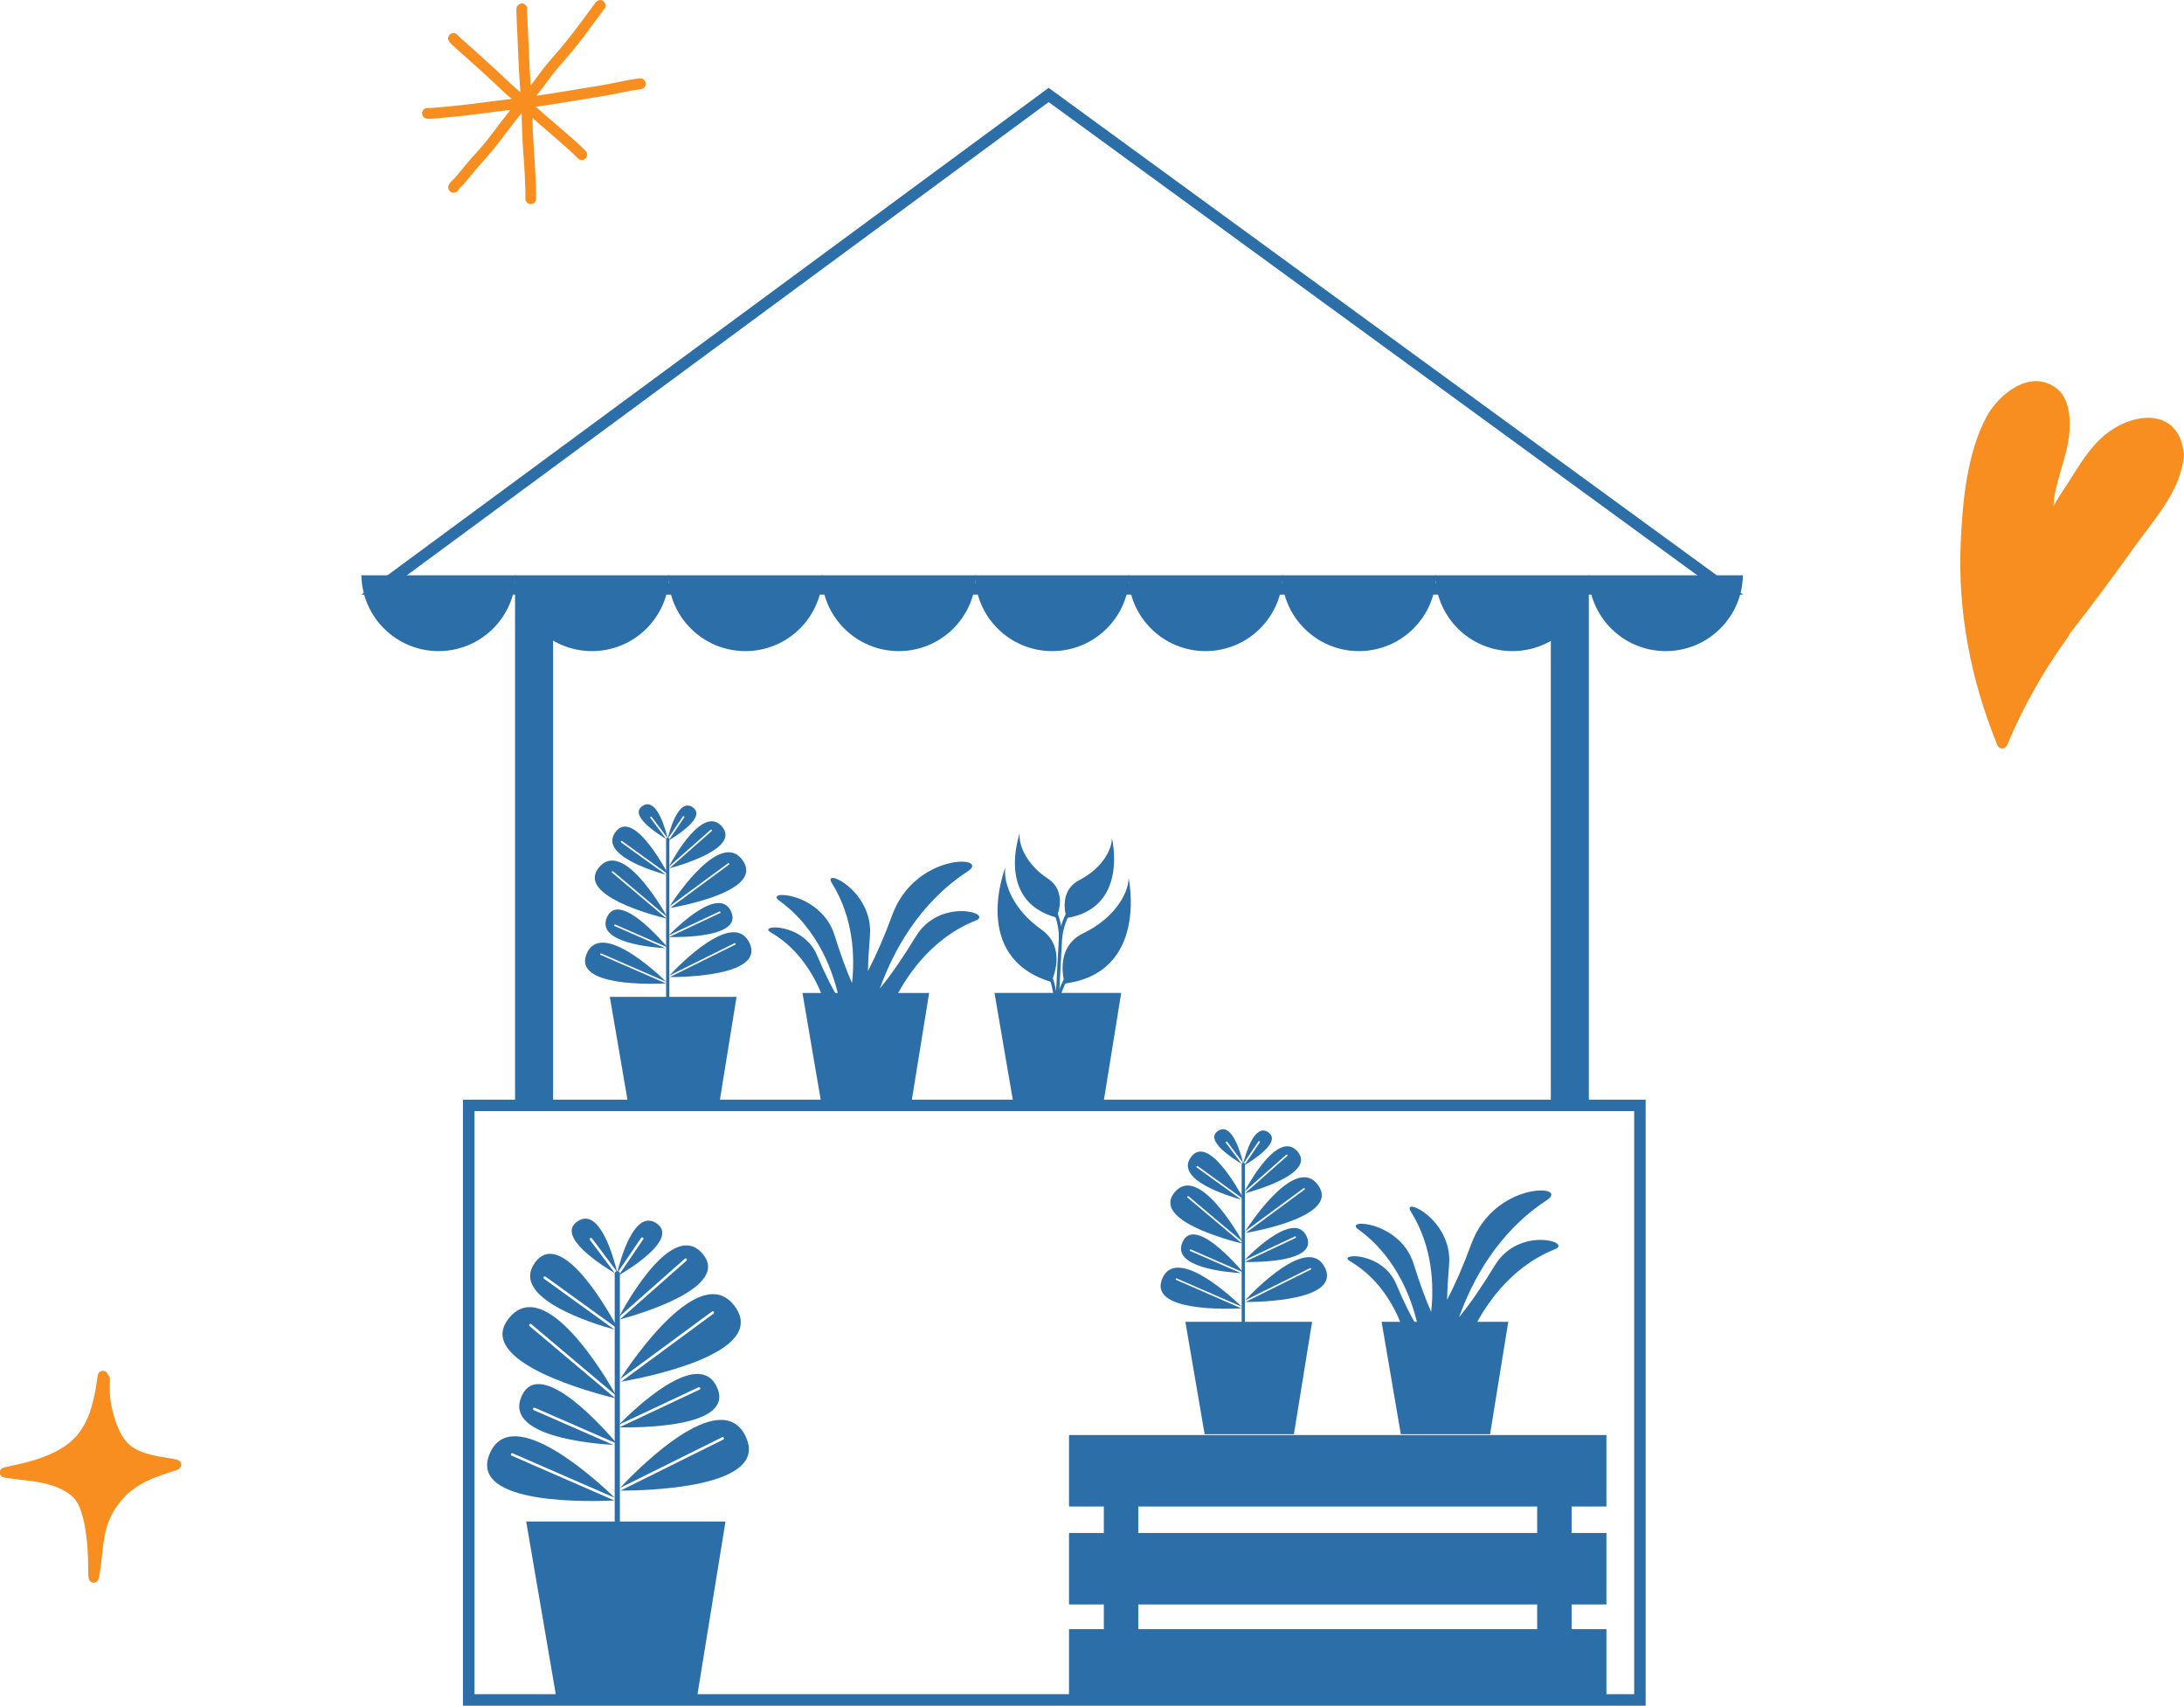 <svg xmlns="http://www.w3.org/2000/svg" id="Capa_2" data-name="Capa 2" viewBox="0 0 321.75 251.31"><defs><style>      .cls-1, .cls-2 {        fill: #f88e1f;      }      .cls-1, .cls-2, .cls-3 {        stroke-width: 0px;      }      .cls-2 {        fill-rule: evenodd;      }      .cls-3 {        fill: #2c6fa8;      }    </style></defs><g id="Capa_1-2" data-name="Capa 1"><g><rect class="cls-3" x="75.88" y="85.22" width="5.6" height="78.03"></rect><rect class="cls-3" x="228.47" y="85.22" width="5.6" height="77.64"></rect><path class="cls-3" d="M242.44,251.31H68.2v-89.29h174.24v89.29ZM69.9,249.61h170.85v-85.9H69.9v85.9Z"></path><path class="cls-3" d="M256.83,87.61H53.22L154.49,12.94l.5.37,101.84,74.31ZM58.37,85.92h193.27L154.49,15.04,58.37,85.92Z"></path><path class="cls-3" d="M53.24,84.76c.11,6.19,5.15,11.17,11.37,11.17s11.26-4.98,11.37-11.17h-22.74Z"></path><path class="cls-3" d="M75.84,84.76c.11,6.19,5.15,11.17,11.37,11.17s11.26-4.98,11.37-11.17h-22.74Z"></path><path class="cls-3" d="M98.44,84.76c.11,6.19,5.15,11.17,11.37,11.17s11.26-4.98,11.37-11.17h-22.74Z"></path><path class="cls-3" d="M121.04,84.76c.11,6.19,5.16,11.17,11.37,11.17s11.26-4.98,11.37-11.17h-22.74Z"></path><path class="cls-3" d="M143.64,84.76c.11,6.19,5.15,11.17,11.37,11.17s11.26-4.98,11.37-11.17h-22.74Z"></path><path class="cls-3" d="M166.23,84.76c.11,6.19,5.16,11.17,11.37,11.17s11.26-4.98,11.37-11.17h-22.74Z"></path><path class="cls-3" d="M188.83,84.76c.11,6.19,5.16,11.17,11.37,11.17s11.26-4.98,11.37-11.17h-22.74Z"></path><path class="cls-3" d="M211.44,84.76c.11,6.19,5.15,11.17,11.37,11.17s11.26-4.98,11.37-11.17h-22.74Z"></path><path class="cls-3" d="M234.03,84.76c.11,6.19,5.15,11.17,11.37,11.17s11.26-4.98,11.37-11.17h-22.74Z"></path><g><g><path class="cls-3" d="M183.28,176.86s.05.01.05.01c0,0-.01-.03-.03-.07,0,.02,0,.04-.01.05Z"></path><path class="cls-3" d="M176.3,172c-.05-.04-.07-.11-.03-.17.04-.05.11-.07.17-.03l6.8,4.91c-.66-1.25-5.28-9.7-7.8-6.21-2.38,3.3,5.47,5.71,7.44,6.25l-6.59-4.76Z"></path></g><path class="cls-3" d="M191.14,169.64c-2.73-3.13-6.96,4.34-7.82,5.94l6.17-5.45s.13-.04.17.01c.04.05.04.13-.01.17l-6.23,5.5c1.64-.44,10.49-3,7.72-6.17Z"></path><g><path class="cls-3" d="M183.2,187.59s.04,0,.04,0c0,0-.02-.02-.04-.05,0,.02,0,.03,0,.05Z"></path><path class="cls-3" d="M175.34,184.31c-.06-.03-.09-.1-.06-.16.03-.06.1-.09.16-.06l7.69,3.36c-.92-1.09-7.21-8.36-8.93-4.42-1.63,3.73,6.57,4.42,8.6,4.54l-7.45-3.26Z"></path></g><path class="cls-3" d="M192.49,182.15c-1.75-3.78-7.93,2.25-9.18,3.53l7.46-3.51c.06-.03.13,0,.16.06.03.06,0,.13-.06.16l-7.51,3.54c1.74.04,10.9.05,9.13-3.77Z"></path><path class="cls-3" d="M186.83,166.81c-2.07-1.39-3.38,3.4-3.7,4.7l2.26-3.33c.04-.06.11-.07.17-.03.06.04.07.11.03.17l-2.29,3.38c1.12-.66,5.63-3.47,3.53-4.88Z"></path><path class="cls-3" d="M180.6,168.37c-.04-.05-.03-.13.02-.17.05-.04.13-.03.17.02l2.35,3.14c-.3-1.25-1.61-6.14-3.7-4.74-2.08,1.39,2.33,4.17,3.49,4.86l-2.33-3.11Z"></path><path class="cls-3" d="M194.18,174.6c-3.19-4.39-9.61,5.06-10.75,6.81l8.61-6.34c.05-.04.13-.03.17.03.04.05.03.13-.03.17l-8.65,6.38c1.95-.34,13.88-2.61,10.65-7.04Z"></path><path class="cls-3" d="M174.95,176.44c-.05-.04-.06-.12-.01-.17.04-.05.12-.06.17-.01l7.98,6.72c-1.02-1.81-6.65-11.38-10.04-7.32-3.43,4.12,8.05,7.09,9.93,7.55l-8.03-6.77Z"></path><path class="cls-3" d="M195.18,186.75c-2.39-4.87-10.34,3.32-11.77,4.85l9.58-4.76c.06-.03.13,0,.16.05.03.06,0,.13-.05.16l-9.63,4.78c1.97,0,14.13-.17,11.71-5.1Z"></path><path class="cls-3" d="M173.27,188.58c-.06-.03-.09-.1-.06-.16.03-.06.1-.09.16-.06l9.57,4.17c-1.48-1.44-9.62-9.02-11.71-4.16-2.11,4.92,9.72,4.5,11.67,4.4l-9.62-4.2Z"></path><polygon class="cls-3" points="190.62 211.31 177.47 211.31 174.63 194.75 193.3 194.75 190.62 211.31"></polygon><path class="cls-3" d="M183.16,171.29c-.13,0-.24.11-.24.24v26.66c0,.13.11.24.24.24s.24-.11.24-.24v-26.66c0-.13-.11-.24-.24-.24Z"></path></g><g><g><path class="cls-3" d="M98.49,128.99s.05.01.05.01c0,0-.01-.03-.03-.07,0,.02,0,.04-.01.05Z"></path><path class="cls-3" d="M91.51,124.12c-.05-.04-.07-.11-.03-.17.04-.05.11-.07.17-.03l6.8,4.91c-.66-1.25-5.28-9.7-7.8-6.21-2.38,3.3,5.47,5.71,7.44,6.25l-6.59-4.76Z"></path></g><path class="cls-3" d="M106.35,121.76c-2.73-3.13-6.96,4.34-7.82,5.94l6.17-5.45s.13-.04.17.01c.04.05.04.13-.01.17l-6.23,5.5c1.64-.44,10.49-3,7.72-6.17Z"></path><g><path class="cls-3" d="M98.41,139.71s.04,0,.04,0c0,0-.02-.02-.04-.05,0,.02,0,.03,0,.05Z"></path><path class="cls-3" d="M90.55,136.44c-.06-.03-.09-.1-.06-.16.03-.06.1-.09.16-.06l7.69,3.36c-.92-1.09-7.21-8.36-8.93-4.42-1.63,3.73,6.57,4.42,8.6,4.54l-7.45-3.26Z"></path></g><path class="cls-3" d="M107.7,134.28c-1.75-3.78-7.93,2.25-9.18,3.53l7.46-3.51c.06-.03.13,0,.16.06.03.06,0,.13-.06.16l-7.51,3.54c1.74.04,10.9.05,9.13-3.77Z"></path><path class="cls-3" d="M102.04,118.93c-2.07-1.39-3.38,3.4-3.7,4.7l2.26-3.33c.04-.06.11-.07.17-.03.06.04.07.11.03.17l-2.29,3.38c1.12-.66,5.63-3.47,3.53-4.88Z"></path><path class="cls-3" d="M95.81,120.5c-.04-.05-.03-.13.02-.17.05-.04.13-.03.17.02l2.35,3.14c-.3-1.25-1.61-6.14-3.7-4.74-2.08,1.39,2.33,4.17,3.49,4.86l-2.33-3.11Z"></path><path class="cls-3" d="M109.39,126.72c-3.19-4.39-9.61,5.06-10.75,6.81l8.61-6.34c.05-.04.13-.03.17.03.04.05.03.13-.03.17l-8.65,6.38c1.95-.34,13.88-2.61,10.65-7.04Z"></path><path class="cls-3" d="M90.16,128.56c-.05-.04-.06-.12-.01-.17.04-.05.12-.06.17-.01l7.98,6.72c-1.02-1.81-6.65-11.38-10.04-7.32-3.43,4.12,8.05,7.09,9.93,7.55l-8.03-6.77Z"></path><path class="cls-3" d="M110.39,138.88c-2.39-4.87-10.34,3.32-11.77,4.85l9.58-4.76c.06-.03.13,0,.16.05.03.06,0,.13-.05.16l-9.63,4.78c1.97,0,14.13-.17,11.71-5.1Z"></path><path class="cls-3" d="M88.48,140.7c-.06-.03-.09-.1-.06-.16.03-.06.1-.09.16-.06l9.57,4.17c-1.48-1.44-9.62-9.02-11.71-4.16-2.11,4.92,9.72,4.5,11.67,4.4l-9.62-4.2Z"></path><polygon class="cls-3" points="105.83 163.44 92.68 163.44 89.84 146.87 108.51 146.87 105.83 163.44"></polygon><path class="cls-3" d="M98.37,123.41c-.13,0-.24.11-.24.24v26.66c0,.13.11.24.24.24s.24-.11.24-.24v-26.66c0-.13-.11-.24-.24-.24Z"></path></g><g><g><path class="cls-3" d="M91.12,196.04s.07.02.07.02c0,0-.02-.04-.05-.1,0,.03,0,.06-.02.08Z"></path><path class="cls-3" d="M80.14,188.4c-.08-.06-.1-.18-.04-.27.06-.09.18-.1.27-.04l10.7,7.73c-1.03-1.96-8.3-15.26-12.27-9.77-3.75,5.19,8.6,8.98,11.7,9.83l-10.36-7.48Z"></path></g><path class="cls-3" d="M103.48,184.68c-4.3-4.92-10.94,6.82-12.29,9.34l9.7-8.57c.08-.07.2-.06.27.02.07.08.06.2-.02.27l-9.8,8.65c2.59-.69,16.5-4.71,12.13-9.71Z"></path><g><path class="cls-3" d="M91,212.91s.07,0,.07,0c0,0-.03-.03-.07-.08,0,.03,0,.05,0,.08Z"></path><path class="cls-3" d="M78.64,207.76c-.1-.04-.14-.15-.1-.25.04-.1.16-.14.25-.1l12.09,5.28c-1.44-1.71-11.33-13.14-14.05-6.95-2.57,5.87,10.33,6.96,13.52,7.14l-11.72-5.12Z"></path></g><path class="cls-3" d="M105.61,204.36c-2.75-5.94-12.47,3.53-14.44,5.55l11.74-5.52c.09-.04.21,0,.25.09.04.09,0,.21-.09.25l-11.81,5.56c2.73.06,17.14.07,14.35-5.93Z"></path><path class="cls-3" d="M96.71,180.23c-3.26-2.18-5.32,5.35-5.81,7.39l3.55-5.24c.06-.09.18-.11.26-.05.09.06.11.18.05.26l-3.6,5.31c1.76-1.03,8.85-5.46,5.54-7.67Z"></path><path class="cls-3" d="M86.91,182.69c-.06-.08-.05-.2.04-.27.08-.06.2-.05.27.04l3.69,4.93c-.47-1.96-2.54-9.65-5.82-7.45-3.28,2.19,3.66,6.56,5.49,7.64l-3.67-4.9Z"></path><path class="cls-3" d="M108.26,192.48c-5.02-6.9-15.12,7.96-16.91,10.72l13.54-9.97c.08-.06.2-.05.27.04.06.08.04.2-.04.27l-13.61,10.03c3.07-.53,21.83-4.1,16.76-11.08Z"></path><path class="cls-3" d="M78.02,195.38c-.08-.07-.09-.19-.02-.27.07-.08.19-.09.27-.02l12.54,10.57c-1.6-2.85-10.46-17.9-15.78-11.51-5.39,6.47,12.66,11.15,15.62,11.87l-12.63-10.64Z"></path><path class="cls-3" d="M109.84,211.6c-3.75-7.66-16.26,5.22-18.51,7.63l15.06-7.48c.09-.05.21,0,.25.09.05.09,0,.21-.09.26l-15.14,7.52c3.1,0,22.22-.26,18.42-8.01Z"></path><path class="cls-3" d="M75.38,214.47c-.1-.04-.14-.15-.1-.25.04-.1.15-.14.25-.1l15.05,6.56c-2.33-2.26-15.13-14.19-18.42-6.54-3.32,7.74,15.29,7.08,18.35,6.93l-15.13-6.6Z"></path><polygon class="cls-3" points="102.66 250.22 81.98 250.22 77.52 224.17 106.88 224.17 102.66 250.22"></polygon><path class="cls-3" d="M90.94,187.27c-.21,0-.38.17-.38.38v41.94c0,.21.17.38.38.38s.38-.17.38-.38v-41.94c0-.21-.17-.38-.38-.38Z"></path></g><g><path class="cls-3" d="M220.26,186.38c-1.92,3.15-3.75,5.82-5.31,7.69,1.91-5.33,5.67-12.5,12.92-17.24,3.55-2.32-7.74-2.86-11.13,6.49-1.11,3.06-2.33,5.82-3.55,8.19.03-1.54.13-3.26.29-5.17.57-6.67-7.13-10.21-5.61-7.79,3.24,5.19,3.39,10.92,2.97,14.73-.83-1.86-1.69-4.23-2.57-7.05-2-6.38-10.46-6.75-8.15-5.09,5.99,4.31,8.11,11.06,8.83,14.55-.98-1.51-2.08-3.71-3.26-6.5-2.07-4.89-8.79-4.53-6.83-3.39,4.76,2.77,6.99,7.51,7.93,10.31h10.15c1.52-3.19,5.22-9.3,12.13-12.05,2.65-1.06-5.31-3.4-8.8,2.31Z"></path><polygon class="cls-3" points="219.52 211.31 206.37 211.31 203.54 194.75 222.2 194.75 219.52 211.31"></polygon></g><g><path class="cls-3" d="M134.94,137.94c-1.92,3.15-3.75,5.82-5.31,7.69,1.91-5.33,5.67-12.5,12.92-17.24,3.55-2.32-7.74-2.86-11.13,6.49-1.11,3.06-2.33,5.82-3.55,8.19.03-1.54.13-3.26.29-5.17.57-6.67-7.13-10.21-5.61-7.79,3.24,5.19,3.39,10.92,2.97,14.73-.83-1.86-1.69-4.23-2.57-7.05-2-6.38-10.46-6.75-8.15-5.09,5.99,4.31,8.11,11.06,8.83,14.55-.98-1.51-2.08-3.71-3.26-6.5-2.07-4.89-8.79-4.53-6.83-3.39,4.76,2.77,6.99,7.51,7.93,10.31h10.15c1.52-3.19,5.22-9.3,12.13-12.05,2.65-1.06-5.31-3.4-8.8,2.31Z"></path><polygon class="cls-3" points="134.2 162.87 121.05 162.87 118.22 146.3 136.88 146.3 134.2 162.87"></polygon></g><polygon class="cls-3" points="162.5 162.86 149.35 162.86 146.51 146.29 165.18 146.29 162.5 162.86"></polygon><path class="cls-3" d="M156.86,144.91s-1.7-5.28,2.73-7.41c4.43-2.13,6.64-5.71,6.68-8.13,0,0,3.02,13.93-9.42,15.54Z"></path><path class="cls-3" d="M155.54,148.95s-.01,0-.02,0c-.13-.01-.23-.13-.22-.26,0-.05.48-5.25,5.13-8.87,3.2-2.49,4.96-5.55,4.98-5.59.07-.12.21-.16.33-.09.12.07.16.21.09.33-.02.03-1.81,3.17-5.1,5.73-4.48,3.48-4.94,8.48-4.94,8.53-.01.13-.12.22-.24.22Z"></path><path class="cls-3" d="M154.86,144.67s2.54-4.93-1.48-7.75c-4.02-2.82-5.61-6.72-5.27-9.12,0,0-5.26,13.25,6.75,16.87Z"></path><path class="cls-3" d="M155.54,148.88s-.01,0-.02,0c-.13-.01-.23-.13-.22-.26,0-.05.37-5.06-3.48-9.22-2.82-3.06-4.08-6.45-4.09-6.49-.05-.13.02-.26.14-.31.12-.05.26.02.31.14.01.03,1.24,3.34,3.99,6.32,4,4.33,3.61,9.54,3.61,9.59-.01.13-.12.22-.24.22Z"></path><path class="cls-3" d="M157.14,135.25s-1.39-3.89,1.87-5.58c3.26-1.69,4.82-4.4,4.79-6.21,0,0,2.57,10.31-6.66,11.79Z"></path><path class="cls-3" d="M156.25,138.35s0,0-.01,0c-.13,0-.24-.12-.23-.25,0-.16.24-3.95,3.64-6.77,2.32-1.92,3.55-4.23,3.56-4.25.06-.12.21-.17.33-.1.12.06.16.21.1.33-.05.1-1.29,2.42-3.68,4.4-3.23,2.68-3.46,6.38-3.47,6.42,0,.13-.11.23-.24.23Z"></path><path class="cls-3" d="M155.64,135.18s1.77-3.73-1.28-5.74c-3.06-2.01-4.34-4.87-4.13-6.67,0,0-3.61,9.99,5.42,12.42Z"></path><path class="cls-3" d="M156.24,138.36s0,0-.01,0c-.13,0-.24-.12-.23-.25,0-.04.15-3.75-2.79-6.74-2.18-2.22-3.17-4.65-3.21-4.76-.05-.12.01-.26.13-.31.12-.05.26,0,.31.13,0,.02,1,2.45,3.11,4.6,3.09,3.15,2.93,6.95,2.92,7.11,0,.13-.11.23-.24.23Z"></path><path class="cls-3" d="M155.46,153.06s0,0-.01,0c-.13,0-.24-.12-.23-.25l.79-14.93c0-.13.12-.25.25-.23.13,0,.24.12.23.25l-.79,14.93c0,.13-.11.23-.24.23Z"></path><rect class="cls-3" x="162.62" y="213.7" width="5.07" height="36.86"></rect><rect class="cls-3" x="226.46" y="213.7" width="5.07" height="36.86"></rect><rect class="cls-3" x="157.49" y="211.43" width="79.17" height="10.53"></rect><rect class="cls-3" x="157.49" y="225.86" width="79.17" height="10.53"></rect><rect class="cls-3" x="157.49" y="240.03" width="79.17" height="10.53"></rect></g><g id="Star_2" data-name="Star 2"><path class="cls-1" d="M94.29,11.52c-1.03.14-2.06.33-3.08.55-1,.21-1.99.39-3,.57-1.5.26-3,.47-4.5.73-1.57.27-3.14.51-4.71.73.12-.14.24-.29.36-.43.44-.54.85-1.11,1.26-1.67.38-.52.77-1.02,1.17-1.53.37-.44.75-.88,1.13-1.31,1.13-1.29,2.22-2.62,3.25-3.99.98-1.3,1.92-2.62,2.89-3.91.26-.35.15-.86-.19-1.11-.36-.25-.85-.15-1.11.19-.68.91-1.35,1.83-2.03,2.75-.71.96-1.43,1.9-2.17,2.83-.43.53-.86,1.06-1.31,1.58-.46.54-.94,1.06-1.4,1.61-.47.57-.93,1.15-1.37,1.75-.43.58-.85,1.16-1.3,1.73-.01-.16-.02-.32-.03-.48-.05-.83-.11-1.66-.15-2.5-.04-.81-.07-1.62-.1-2.42-.07-1.67-.16-3.34-.23-5.01,0-.23-.02-.47-.02-.7.09-.4-.15-.81-.54-.93-.41-.13-.86.12-.99.53-.05.18-.05.36-.05.54,0,.19.01.38.02.57.01.41.03.83.05,1.24.04.8.07,1.6.11,2.4.08,1.67.13,3.33.23,5,.06.93.12,1.85.19,2.78-.05-.04-.1-.09-.14-.13-.6-.52-1.21-1.04-1.79-1.6-1.21-1.16-2.44-2.29-3.68-3.41-.64-.57-1.27-1.14-1.91-1.71-.31-.27-.61-.54-.92-.82-.26-.24-.53-.47-.78-.72-.01-.01-.02-.03-.03-.04,0,0,.01.01.02.02-.2-.26-.54-.39-.87-.29-.41.13-.66.58-.52.99.09.28.32.48.52.67.2.18.4.36.59.54.41.37.83.74,1.24,1.1.85.75,1.69,1.51,2.53,2.27.6.54,1.19,1.1,1.78,1.65.63.59,1.25,1.2,1.9,1.78.25.23.51.44.77.66-.63.08-1.26.15-1.9.23-1.66.2-3.31.44-4.96.63-.87.1-1.74.19-2.62.27-.8.08-1.6.16-2.41.21-.1,0-.2,0-.29,0-.1,0-.21,0-.31,0-.39.03-.7.38-.71.77,0,.37.23.66.57.78.08.03.15.04.23.04.03,0,.06,0,.09,0,.08,0,.16,0,.24,0,.83-.01,1.65-.12,2.47-.2.82-.08,1.64-.15,2.45-.24,1.73-.2,3.45-.43,5.17-.65.6-.08,1.19-.14,1.79-.21-.01.02-.03.04-.04.06.01-.01.02-.03.03-.04-.58.72-1.14,1.44-1.69,2.17-.56.75-1.12,1.49-1.7,2.23-.42.52-.85,1.03-1.3,1.53-.41.47-.84.92-1.24,1.39-.44.5-.86,1.01-1.28,1.53-.2.24-.39.49-.59.72-.19.23-.39.44-.6.65-.38.36-.89.82-.71,1.4.11.34.42.56.76.56.08,0,.15-.01.23-.03.24-.08.43-.27.51-.49.04-.04.08-.08.12-.13.22-.2.44-.41.64-.63.18-.21.36-.42.53-.64.38-.47.77-.94,1.16-1.41.52-.62,1.07-1.21,1.6-1.82.58-.66,1.14-1.32,1.68-2.01.53-.68,1.04-1.37,1.56-2.06.5-.66,1-1.31,1.52-1.95,0,0,0,0,0,0,0,0,.01-.01.02-.02.11-.14.22-.28.34-.42.03-.04.07-.08.1-.12.05,1.57.08,3.13.18,4.7.1,1.56.24,3.12.3,4.68,0-.03,0-.07,0-.1.04,1.1.1,2.21.08,3.32,0,.43.34.8.77.81,0,0,.01,0,.02,0,.42,0,.79-.35.79-.77,0-.21,0-.41,0-.62-.02-1.57-.1-3.15-.2-4.72-.1-1.57-.22-3.13-.29-4.7-.02-.63-.04-1.27-.05-1.9.22.19.43.39.65.58.32.29.65.56.97.84.6.52,1.2,1.04,1.8,1.56.61.53,1.21,1.06,1.81,1.59.28.25.56.51.84.77.22.22.43.45.66.66.15.14.34.21.54.21.22,0,.43-.09.58-.25.29-.32.27-.83-.05-1.12-.12-.11-.23-.23-.35-.35-.17-.18-.35-.35-.53-.51-.36-.34-.73-.67-1.11-1-.75-.66-1.51-1.32-2.27-1.97-.63-.54-1.26-1.08-1.89-1.63-.32-.29-.64-.58-.97-.86-.06-.05-.13-.11-.19-.16,1.49-.21,2.99-.44,4.47-.69,1.69-.29,3.39-.53,5.08-.82.82-.14,1.63-.29,2.45-.46.78-.16,1.57-.32,2.35-.46.38-.06.75-.12,1.13-.17.43-.06.75-.43.71-.87-.04-.42-.44-.76-.87-.71ZM75.2,16.21s0,0,0-.01h0s0,0,0,.01Z"></path></g><g id="Star_7" data-name="Star 7"><path class="cls-2" d="M26.68,215.64c-.07-.24-.24-.43-.48-.53-.13-.05-.26-.09-.42-.12-.24-.05-.5-.09-.83-.15h-.07c-.55-.09-1.11-.18-1.67-.29-.76-.15-1.34-.3-1.87-.47-.37-.13-.74-.28-1.1-.45-.27-.14-.51-.27-.72-.41-.15-.1-.3-.22-.45-.34-.11-.1-.23-.21-.35-.34-.15-.18-.31-.38-.48-.62-.19-.29-.38-.61-.58-.99-.2-.41-.4-.87-.59-1.4-.24-.69-.44-1.41-.6-2.12-.13-.59-.21-1.14-.26-1.68-.03-.45-.04-.94-.03-1.5v-.25c.01-.28.02-.58.01-.86,0-.24-.13-.46-.33-.59-.06-.28-.28-.5-.58-.56h-.03c-.33-.04-.63.13-.78.44-.05.11-.07.23-.09.34v.06c-.04.13-.06.26-.07.39-.02.16-.05.33-.07.49-.06.4-.12.82-.2,1.23-.22,1.16-.48,2.16-.77,3.05-.18.51-.38.99-.59,1.45-.19.37-.41.75-.68,1.17-.26.38-.48.68-.71.95-.25.27-.53.55-.86.85-.26.22-.54.44-.9.69-.48.32-.94.6-1.41.84-.61.3-1.28.58-2.1.88-.87.31-1.85.59-3.08.88-.39.09-.77.18-1.16.27l-.29.06-.14.03c-.18.04-.37.08-.55.12-.23.05-.46.11-.63.28-.2.22-.26.52-.15.79.08.18.23.33.43.41.12.05.25.07.38.09.21.03.42.06.63.09h.05c.27.04.54.07.81.11.22.03.44.05.66.08l.2.02c.25.03.49.06.73.09.61.07,1.33.17,2.06.3.63.13,1.26.29,1.86.49.43.15.83.32,1.23.51.32.16.63.34.92.53.19.13.37.27.57.43.12.11.24.23.36.35.1.11.19.24.31.4.11.17.21.34.3.51.13.27.25.55.37.87.17.5.32,1.03.46,1.62.23,1.05.39,2.18.5,3.46.06.74.09,1.34.11,1.9.01.38.02.76.02,1.14,0,.28,0,.57.02.85,0,.08,0,.16,0,.24,0,.26,0,.53.05.79.07.37.32.63.66.67.33.04.64-.14.77-.45.08-.18.11-.39.15-.58v-.04c.03-.16.06-.31.08-.47.05-.36.1-.73.15-1.1.06-.52.13-1.04.19-1.56l.07-.62v-.04c.08-.66.16-1.35.28-2.02.11-.52.24-1.05.4-1.56.15-.44.32-.86.53-1.31.24-.48.51-.95.8-1.39.23-.34.5-.68.85-1.1.29-.33.57-.61.84-.87.35-.31.72-.59,1.12-.88.49-.33,1.01-.64,1.53-.9.65-.32,1.37-.62,2.32-.96.48-.17,1-.35,1.58-.53l.17-.05c.16-.05.31-.1.47-.15.18-.06.32-.12.43-.24.19-.19.27-.48.19-.73Z"></path></g><g id="Heart_2" data-name="Heart 2"><path class="cls-2" d="M321.7,66.7c-.74-6.5-7.19-6.2-11.58-2.64-2.27,1.84-3.87,4.6-5.42,7.04-.6.95-1.49,2.18-2.18,3.48.16-3.51,1.89-6.8,2.3-10.44.25-2.28.13-5.45-1.91-6.97-3.87-2.89-8.53.97-10.3,4.32-2.83,5.37-3.48,12.39-3.75,18.34-.48,10.27,1.5,20.43,5.38,29.92.29.72,1.16.71,1.46,0,2.37-5.7,5.4-11,9.03-16,.07-.09.1-.19.11-.29,3.25-4.16,6.4-8.39,9.46-12.69,2.96-4.16,7.03-8.44,7.44-13.74,0-.13,0-.23-.05-.33Z"></path></g></g></svg>